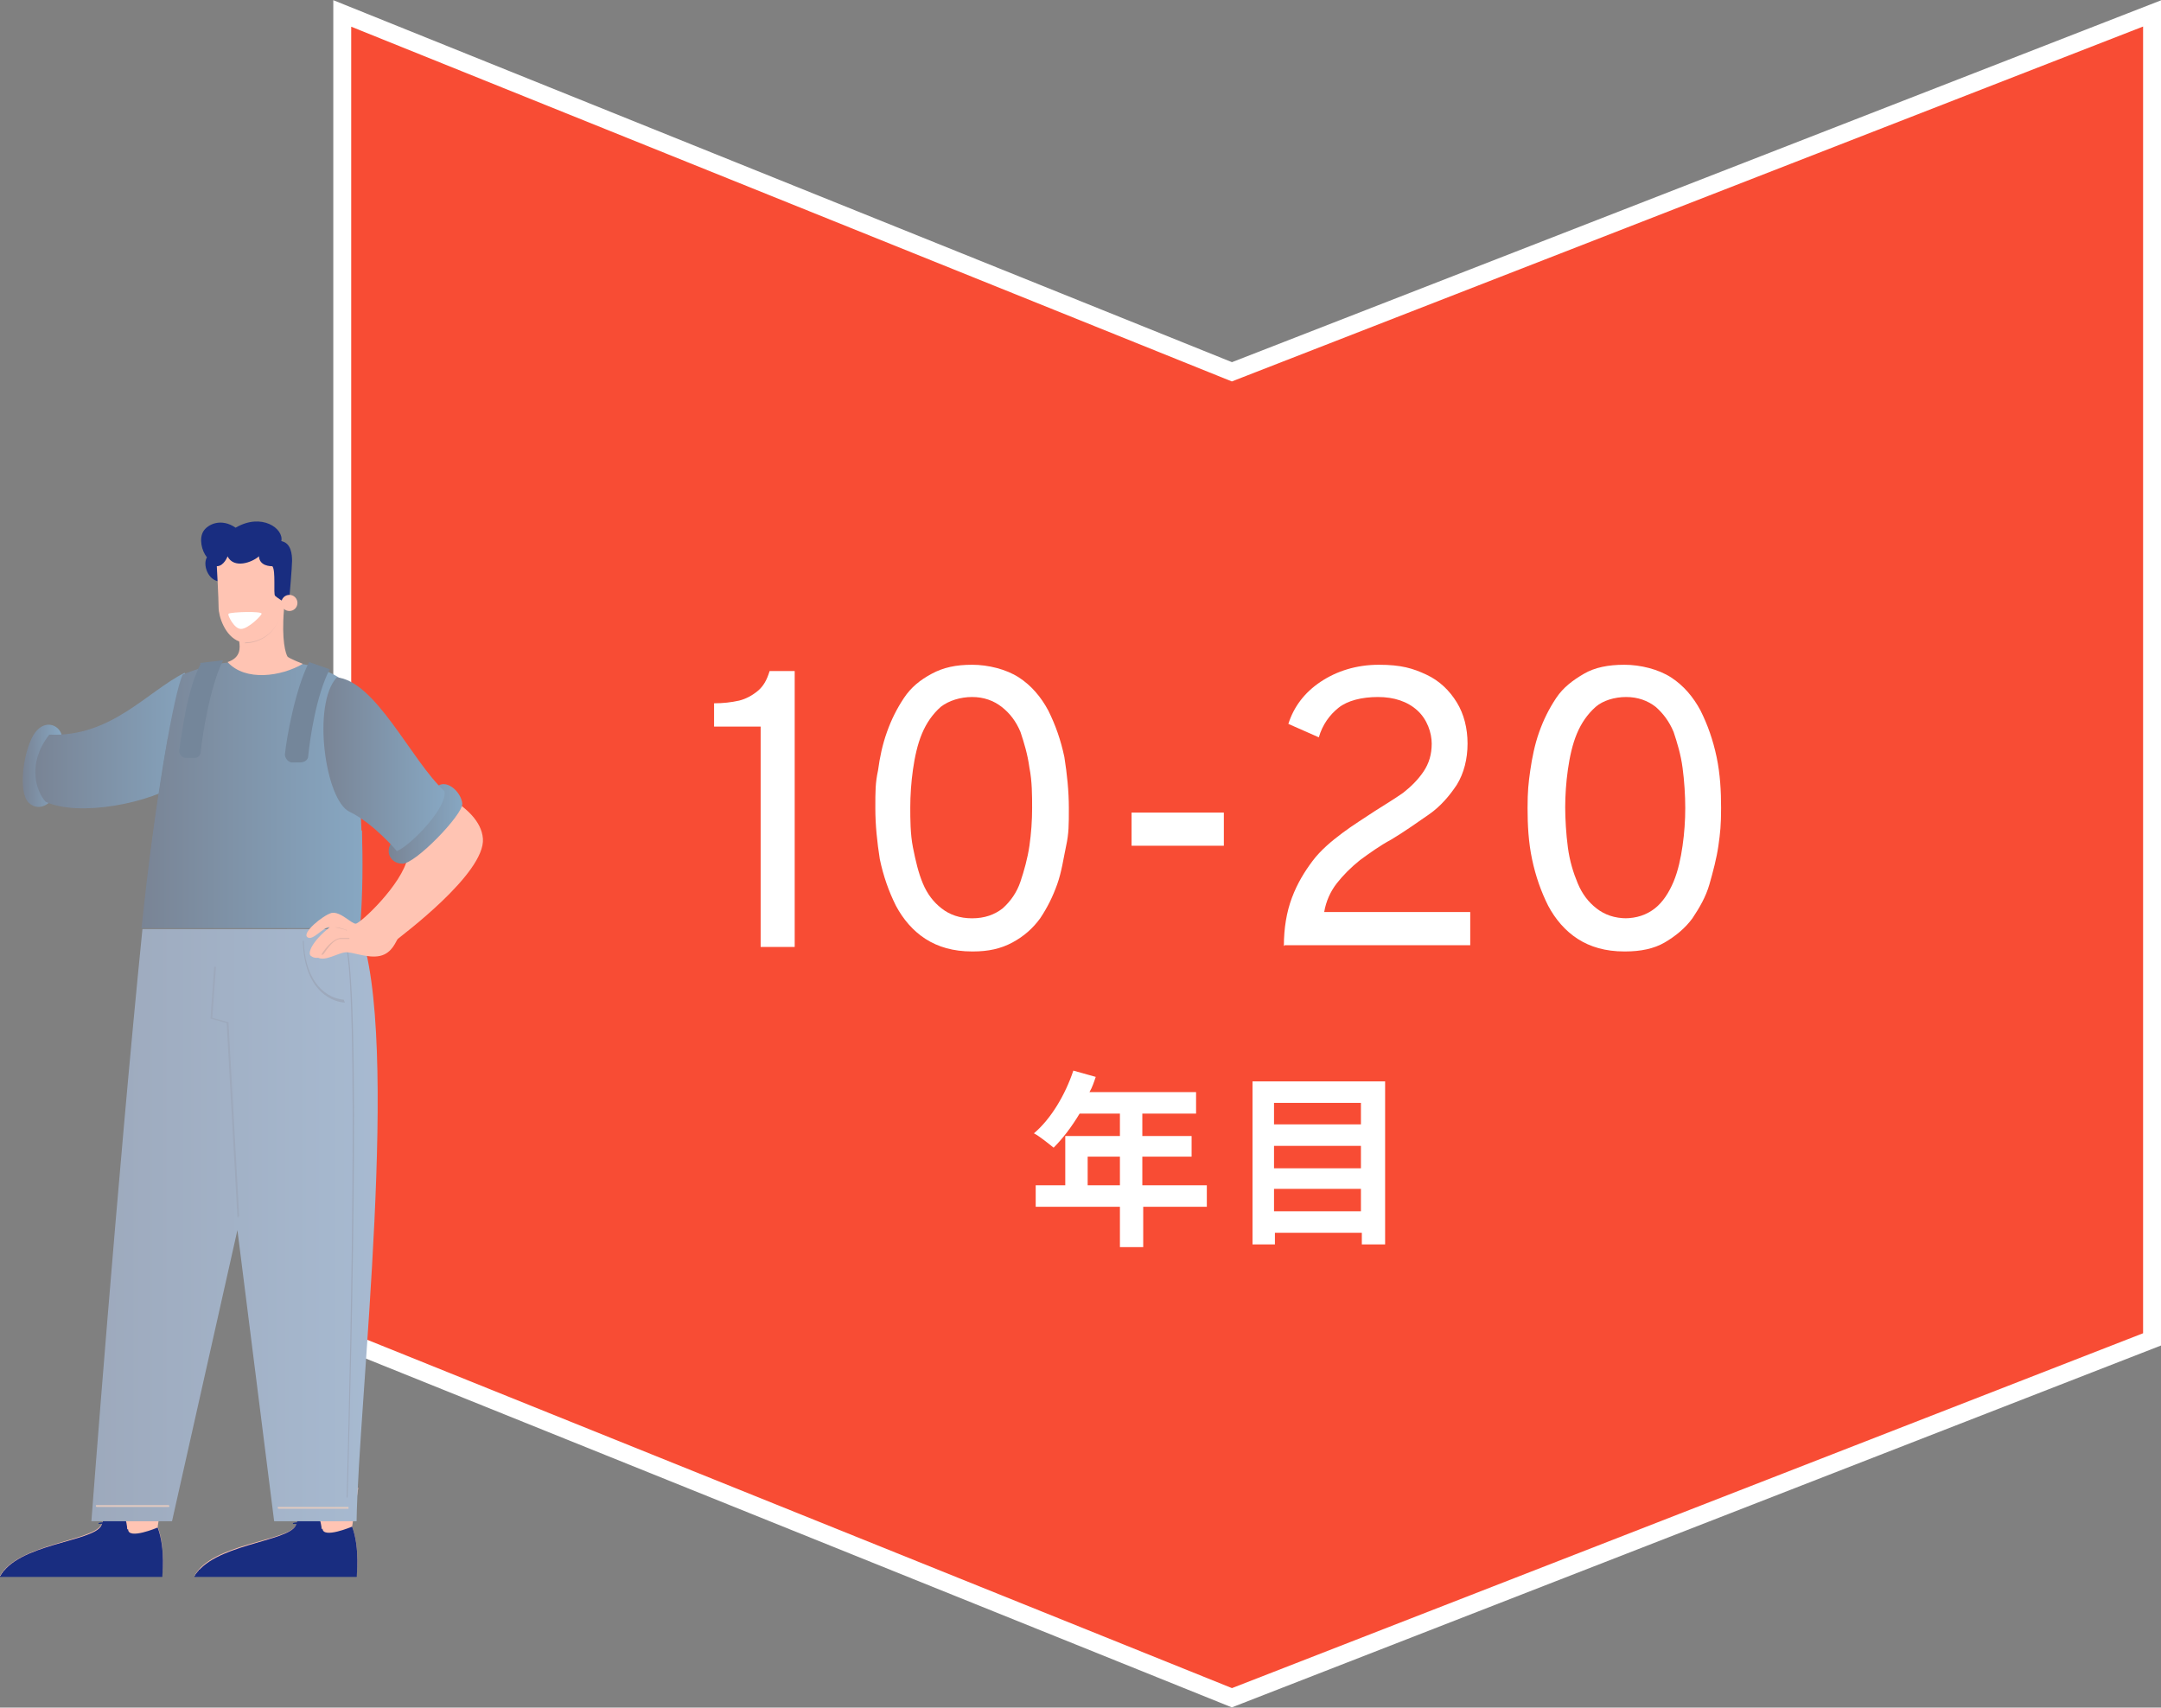 <?xml version="1.0" encoding="UTF-8"?>
<svg id="_レイヤー_1" data-name="レイヤー_1" xmlns="http://www.w3.org/2000/svg" xmlns:xlink="http://www.w3.org/1999/xlink" version="1.1" viewBox="0 0 241.2 190.6">
  <rect x="0" y="0" width="241.2" height="190.6" fill="#808080" stroke="none"/>
  <!-- Generator: Adobe Illustrator 29.1.0, SVG Export Plug-In . SVG Version: 2.1.0 Build 142)  -->
  <defs>
    <style>
      .st0 {
        fill: #e0b3a8;
      }

      .st1 {
        fill: #e0c9c0;
      }

      .st2 {
        fill: #74869a;
      }

      .st3 {
        fill: #192d80;
      }

      .st4 {
        isolation: isolate;
      }

      .st5 {
        fill: url(#_名称未設定グラデーション_6);
      }

      .st6 {
        fill: url(#_名称未設定グラデーション_5);
      }

      .st7 {
        fill: url(#_名称未設定グラデーション_4);
      }

      .st8 {
        fill: url(#_名称未設定グラデーション_3);
      }

      .st9 {
        fill: url(#_名称未設定グラデーション_2);
      }

      .st10 {
        fill: url(#_名称未設定グラデーション_7);
      }

      .st11 {
        mix-blend-mode: multiply;
      }

      .st12 {
        fill: #fff;
      }

      .st13 {
        fill: #ffc4b3;
      }

      .st14 {
        fill: #f84c34;
        stroke: #fff;
        stroke-miterlimit: 10;
        stroke-width: 2px;
      }

      .st15 {
        fill: #9da9bc;
      }

      .st16 {
        fill: url(#_名称未設定グラデーション);
      }
    </style>
    <linearGradient id="_名称未設定グラデーション" data-name="名称未設定グラデーション" x1="2.6" y1="104.4" x2="6.9" y2="104.4" gradientTransform="translate(0 189.9) scale(1 -1)" gradientUnits="userSpaceOnUse">
      <stop offset="0" stop-color="#798495"/>
      <stop offset="1" stop-color="#87a7c2"/>
    </linearGradient>
    <linearGradient id="_名称未設定グラデーション_2" data-name="名称未設定グラデーション 2" x1="4" y1="107.2" x2="23.2" y2="107.2" gradientTransform="translate(0 189.9) scale(1 -1)" gradientUnits="userSpaceOnUse">
      <stop offset="0" stop-color="#798495"/>
      <stop offset="1" stop-color="#87a7c2"/>
    </linearGradient>
    <linearGradient id="_名称未設定グラデーション_3" data-name="名称未設定グラデーション 3" x1="10.1" y1="53.2" x2="42.2" y2="53.2" gradientTransform="translate(0 189.9) scale(1 -1)" gradientUnits="userSpaceOnUse">
      <stop offset="0" stop-color="#9da9bc"/>
      <stop offset="1" stop-color="#a7bad1"/>
    </linearGradient>
    <linearGradient id="_名称未設定グラデーション_4" data-name="名称未設定グラデーション 4" x1="15.9" y1="101.2" x2="40.4" y2="101.2" gradientTransform="translate(0 189.9) scale(1 -1)" gradientUnits="userSpaceOnUse">
      <stop offset="0" stop-color="#798495"/>
      <stop offset="1" stop-color="#87a7c2"/>
    </linearGradient>
    <linearGradient id="_名称未設定グラデーション_5" data-name="名称未設定グラデーション 5" x1="15.9" y1="96.8" x2="40.4" y2="96.8" gradientTransform="translate(0 189.9) scale(1 -1)" gradientUnits="userSpaceOnUse">
      <stop offset="0" stop-color="#798495"/>
      <stop offset="1" stop-color="#87a7c2"/>
    </linearGradient>
    <linearGradient id="_名称未設定グラデーション_6" data-name="名称未設定グラデーション 6" x1="43.4" y1="98" x2="51.6" y2="98" gradientTransform="translate(0 189.9) scale(1 -1)" gradientUnits="userSpaceOnUse">
      <stop offset="0" stop-color="#798495"/>
      <stop offset="1" stop-color="#87a7c2"/>
    </linearGradient>
    <linearGradient id="_名称未設定グラデーション_7" data-name="名称未設定グラデーション 7" x1="36.1" y1="104.6" x2="49.7" y2="104.6" gradientTransform="translate(0 189.9) scale(1 -1)" gradientUnits="userSpaceOnUse">
      <stop offset="0" stop-color="#798495"/>
      <stop offset="1" stop-color="#87a7c2"/>
    </linearGradient>
  </defs>
  <g class="st4">
    <g id="_レイヤー_2">
      <g id="_文字">
        <g>
          <polygon class="st14" points="240.2 149.5 137.5 189.5 38.2 149.5 38.2 1.5 137.5 41.5 240.2 1.5 240.2 149.5"/>
          <g>
            <path class="st12" d="M134.8,134.7h-7.2v4.5h-2.6v-4.5h-9.4v-2.4h3.3v-5.5h6.1v-2.5h-4.5c-.9,1.5-1.9,2.8-2.9,3.8-.5-.4-1.6-1.3-2.2-1.6,1.9-1.6,3.5-4.3,4.4-7l2.5.7c-.2.6-.4,1.2-.7,1.7h11.9v2.4h-6v2.5h5.5v2.3h-5.5v3.2h7.2v2.4h0ZM125,132.3v-3.2h-3.6v3.2h3.6Z"/>
            <path class="st12" d="M154.6,120.7v18.2h-2.6v-1.3h-9.7v1.3h-2.5v-18.2h14.9ZM142.2,123.1v2.4h9.7v-2.4h-9.7ZM142.2,127.9v2.5h9.7v-2.5s-9.7,0-9.7,0ZM151.9,135.2v-2.5h-9.7v2.5h9.7Z"/>
          </g>
          <g>
            <path class="st12" d="M84.9,105.6v-24.5h-5.2v-2.6c1,0,1.9-.1,2.8-.3.8-.2,1.5-.6,2.1-1.1s1-1.2,1.3-2.2h2.8v30.8h-3.8,0Z"/>
            <path class="st12" d="M108.5,106.2c-2.1,0-3.8-.5-5.2-1.4-1.4-.9-2.5-2.2-3.3-3.7-.8-1.6-1.4-3.3-1.8-5.2-.3-1.9-.5-3.8-.5-5.7s0-2.8.3-4.2c.2-1.5.5-2.9,1-4.3s1.1-2.6,1.9-3.8,1.8-2,3.1-2.7,2.7-1,4.5-1,3.8.5,5.2,1.4,2.5,2.2,3.3,3.7c.8,1.6,1.4,3.3,1.8,5.2.3,1.9.5,3.8.5,5.7s0,2.8-.3,4.2-.5,2.9-1,4.3-1.1,2.6-1.9,3.8c-.8,1.1-1.8,2-3.1,2.7s-2.7,1-4.4,1h0ZM108.5,102.5c1.4,0,2.5-.4,3.4-1.1.9-.8,1.6-1.8,2-3s.8-2.6,1-4,.3-2.8.3-4.2,0-3-.3-4.5c-.2-1.5-.6-2.8-1-4-.5-1.2-1.2-2.1-2.1-2.8s-2-1.1-3.3-1.1-2.6.4-3.5,1.1c-.9.8-1.6,1.8-2.1,3-.5,1.2-.8,2.6-1,4-.2,1.4-.3,2.9-.3,4.2s0,3,.3,4.5.6,2.8,1.1,4,1.2,2.1,2.1,2.8,2,1.1,3.4,1.1h0Z"/>
            <path class="st12" d="M126.3,94.4v-3.7h10.3v3.7h-10.3Z"/>
            <path class="st12" d="M143.3,105.6c0-2,.3-3.8.9-5.4s1.4-2.9,2.3-4.1,2.1-2.2,3.3-3.1c1.2-.9,2.5-1.7,3.7-2.5,1.1-.7,2.1-1.3,3.1-2,.9-.7,1.7-1.5,2.3-2.4.6-.9.9-1.9.9-3.1s-.5-2.7-1.6-3.7-2.6-1.5-4.4-1.5-3.4.4-4.4,1.2c-1,.8-1.8,1.9-2.2,3.3l-3.4-1.5c.6-1.9,1.8-3.5,3.6-4.7s4-1.9,6.5-1.9,3.8.4,5.3,1.1,2.6,1.8,3.4,3.1c.8,1.3,1.2,2.9,1.2,4.6s-.4,3.3-1.2,4.6c-.8,1.2-1.8,2.4-3.1,3.3-1.3.9-2.7,1.9-4.2,2.8-1.3.7-2.4,1.5-3.5,2.3-1,.8-1.9,1.7-2.6,2.6-.7.9-1.2,2-1.4,3.2h16.3v3.7h-20.7,0Z"/>
            <path class="st12" d="M181.3,106.2c-2.1,0-3.8-.5-5.2-1.4-1.4-.9-2.5-2.2-3.3-3.7-.8-1.6-1.4-3.3-1.8-5.2s-.5-3.8-.5-5.7.1-2.8.3-4.2.5-2.9,1-4.3,1.1-2.6,1.9-3.8,1.9-2,3.1-2.7c1.2-.7,2.7-1,4.5-1s3.8.5,5.2,1.4,2.5,2.2,3.3,3.7c.8,1.6,1.4,3.3,1.8,5.2.4,1.9.5,3.8.5,5.7s-.1,2.8-.3,4.2-.6,2.9-1,4.3-1.1,2.6-1.9,3.8c-.8,1.1-1.9,2-3.1,2.7s-2.7,1-4.4,1h0ZM181.3,102.5c1.4,0,2.5-.4,3.4-1.1s1.6-1.8,2.1-3,.8-2.6,1-4,.3-2.8.3-4.2-.1-3-.3-4.5c-.2-1.5-.6-2.8-1-4-.5-1.2-1.2-2.1-2-2.8-.9-.7-2-1.1-3.3-1.1s-2.6.4-3.4,1.1c-.9.8-1.6,1.8-2.1,3-.5,1.2-.8,2.6-1,4-.2,1.4-.3,2.9-.3,4.2s.1,3,.3,4.5.6,2.8,1.1,4,1.2,2.1,2.1,2.8c.9.7,2,1.1,3.4,1.1h0Z"/>
          </g>
          <g>
            <path class="st16" d="M6.9,82.1c-.3-1.3-2.1-1.9-3.2,0s-1.7,6.3-.5,7.5c1.2,1.1,2.5,0,2.7-.6s.9-7,.9-7h0Z"/>
            <path class="st9" d="M20.6,75.1c-4.2,2.1-8.2,7.2-15.1,6.9-2.5,3.2-1.5,6.3-.4,7.5,3.7,1.7,11.7.2,15.3-2.3,3-2.1,4.2-6.5.2-12.1h0Z"/>
          </g>
          <g>
            <path class="st13" d="M40,166l-.7,4.4c.9,2.4.5,5.5.5,5.5h-18.1c1.9-3.6,10.4-3.9,11.3-5.6.9-1.8,1.3-6.9,1.3-6.9l5.7,2.7h0Z"/>
            <path class="st3" d="M35.9,170.7c0-.6-.5-2.9-2.1-3.6-.2,1.2-.5,2.5-.8,3.2-.9,1.8-9.4,2.1-11.3,5.7h18.1c0,0,.4-3.2-.5-5.6,0,0-3.3,1.4-3.3.2h0Z"/>
            <path class="st3" d="M22.2,175.3c-.2.2-.4.4-.5.7h18.1c0,0,0-.3,0-.8h-17.6Z"/>
            <path class="st3" d="M34.3,171.1s0,0,0,0c0,0-.3-.7-.8-1-.2,0-.5,0-.7,0,0,0-.1,0-.1,0,0,0,0-.1,0-.1.3-.1.6-.1.9,0,.6.3.9,1.1.9,1.1,0,0,0,.1,0,.1h0Z"/>
          </g>
          <g>
            <path class="st13" d="M18.3,166l-.7,4.4c.9,2.4.5,5.5.5,5.5H0c2-3.6,10.4-3.9,11.3-5.7.9-1.8,1.3-6.9,1.3-6.9l5.7,2.7Z"/>
            <path class="st3" d="M14.2,170.7c0-.6-.4-2.9-2.1-3.6-.2,1.2-.5,2.5-.8,3.2-.9,1.8-9.4,2-11.3,5.7h18.1s.4-3.1-.5-5.5c0,0-3.3,1.4-3.3.2Z"/>
            <path class="st3" d="M.5,175.3c-.2.2-.3.4-.5.7h18.1s0-.3,0-.7H.5s0,0,0,0Z"/>
            <path class="st3" d="M12.6,171.1s0,0,0,0c0,0-.3-.7-.8-1-.2-.1-.4,0-.7,0,0,0-.1,0-.1,0s0-.1,0-.1c.3-.1.6-.1.9,0,.6.3.9,1.1.9,1.1,0,0,0,.1,0,.1h0Z"/>
          </g>
          <path class="st8" d="M10.1,169.8h9.1l7.3-32.5,4.1,32.5h9.2c.2-13.3,5-53.8.3-66.1H15.9c-2.8,27.7-5.7,66.1-5.7,66.1Z"/>
          <path class="st7" d="M33.6,74.1l-7.4-.2c-2.9.1-5.8,1.4-5.8,1.4-.9,1.7-3.1,13.8-4.6,28.3h24.3c1.2-15-1.6-27.5-1.6-27.5-2.2-1.7-4.9-2-4.9-2h0Z"/>
          <path class="st6" d="M18.7,82.6c-.9,5.2-2,12.7-2.8,20.9h24.3c.3-3.8.3-7.5.2-10.8-3.1,0-4.8-3.6-4.9-9.6,0,0-10.8-.8-16.8-.6h0Z"/>
          <g class="st11">
            <path class="st15" d="M26.6,135.9s-.1,0-.1-.1l-1.2-21.6-1.8-.5s0,0,0-.1l.4-5.7c0,0,0,0,.1,0s.1,0,.1.1l-.4,5.6,1.8.5s0,0,0,0l1.2,21.6c0,0,0,.1-.1.1h0Z"/>
          </g>
          <g class="st11">
            <path class="st1" d="M18.8,168.2h-8c0,0-.1,0-.1-.1s0-.1.1-.1h8c0,0,.1,0,.1.1s0,.1-.1.1Z"/>
          </g>
          <g class="st11">
            <path class="st1" d="M38.9,168.4h-7.8c0,0-.1,0-.1-.1s0-.1.1-.1h7.8c0,0,0,0,0,.1s0,.1,0,.1Z"/>
          </g>
          <g class="st11">
            <path class="st15" d="M38.5,111.9h0c-1,0-4.5-.9-4.7-6.8,0,0,0-.1,0-.1s.1,0,.1,0c.1,3.8,1.8,6.3,4.5,6.6,0,0,0,0,0,.1,0,0,0,0,0,0h0Z"/>
          </g>
          <g class="st11">
            <path class="st15" d="M38.7,167.2h0c0,0,0,0,0-.1,0-.5,1.5-52.4,0-61.1,0,0,0-.1,0-.1,0,0,.1,0,.1,0,1.6,8.6,0,60.6,0,61.1,0,0,0,.1,0,.1h0Z"/>
          </g>
          <path class="st2" d="M22.4,74.1c-1.5,2.8-2.1,7.7-2.4,9.7,0,.4.3.8.8.8h.9c.4,0,.7-.3.7-.7.2-1.8,1-7.2,2.5-10.2l-2.6.3h0Z"/>
          <path class="st2" d="M34.5,73.9c-1.5,2.9-2.5,8.3-2.7,10.3,0,.4.3.8.7.9h1c.5,0,.9-.3.9-.7.2-2,.9-6.8,2.4-9.7,0,0-2.3-.8-2.3-.8Z"/>
          <g>
            <path class="st13" d="M45.5,95.7c-.6,3-5.3,7.4-5.8,7.4s-1.7-1.4-2.7-1.2c-1,.3-3.3,2.2-2.7,2.7.6.5,1.8-1.2,2.5-1.1-2,1.6-2.5,2.9-2.1,3.2s.8.2.8.2c.8.4,2.2-.5,3-.6s2.5.7,3.9.4c1.4-.3,1.8-1.7,2-1.9s9.8-7.3,9.5-11.2c-.3-3.9-7.1-6.1-7.1-6.1l-1.4,8.2h0Z"/>
            <path class="st5" d="M48.9,87.7c1.1-.7,2.6.8,2.7,2,.1,1.2-5.3,6.8-6.7,6.7-1.3,0-2.1-1.4-1-2.6,1-1.2,5-6.1,5-6.1Z"/>
            <path class="st10" d="M37.6,75.6c-2.8,3-1.3,13.7,1.4,15,2.7,1.3,5.3,4.4,5.3,4.4,1.5-.6,5.7-4.9,5.3-6.7-3.7-3.4-7.7-12.4-12.1-12.7h0Z"/>
            <g class="st11">
              <path class="st0" d="M38.6,103.8h0s-.7-.2-1.2-.3c0,0,0,0,0,0,0,0,0,0,0,0,.6,0,1.2.3,1.3.3,0,0,0,0,0,.1,0,0,0,0,0,0h0Z"/>
            </g>
            <g class="st11">
              <path class="st0" d="M35.9,106.6s0,0,0,0c0,0,0,0,0-.1.5-.8,1.3-1.7,2.1-1.8.7,0,1,0,1,0,0,0,0,0,0,.1,0,0,0,0-.1,0,0,0-.3,0-.9,0-.7,0-1.4,1-1.9,1.7,0,0,0,0,0,0Z"/>
            </g>
          </g>
          <g>
            <path class="st3" d="M31.4,60.4c.3-1.4-2.2-3.2-5.1-1.5-1.6-1.1-3.1-.4-3.6.4s-.2,2.2.4,2.9c-.5.8.1,2.6,1.4,2.7,1.3,0,3.2,0,3.4-.2.1-.2,2.8-2.8,2.8-2.8,0,0,.8-1.4.8-1.4Z"/>
            <path class="st3" d="M28.9,62c.5-.7,2-1.5,2.5-1.6,1.1.2,1.2,1.5,1.2,2.2s-.3,4.1-.3,4.1l-.6.6-2.5-.8-.5-3.8.3-.7h0Z"/>
            <path class="st13" d="M28.9,62c0,1.2,1.3,1.2,1.5,1.2.4.5.1,3.1.3,3.3s1,.7,1,.7l.3-.7-.3,1.5c-.3,3.5.2,5,.4,5.3.2.2,1.7.8,1.7.8-2.4,1.4-6.4,2-8.4-.2,1.5-.5,1.4-1.6,1.3-2.3-1.6-.6-2.3-2.8-2.3-3.8s-.2-4.6-.2-4.6c.8,0,1.2-1.1,1.2-1.1.7,1.4,2.7.7,3.5,0h0Z"/>
            <path class="st13" d="M33.2,67.3c0,.5-.4.9-.9.9s-.9-.4-.9-.9.4-.9.9-.9.9.4.9.9Z"/>
            <path class="st12" d="M25.5,68.5c.4-.2,3.7-.3,3.7,0,0,.2-1.5,1.7-2.3,1.7-.8,0-1.5-1.6-1.4-1.6Z"/>
            <g class="st11">
              <path class="st0" d="M27.4,71.7h-.3s0,0,0,0,0,0,0,0c1.6.1,3.5-.8,4.1-2.8,0,0,0,0,0,0,0,0,0,0,0,0-.6,2-2.4,2.9-3.9,2.9h0Z"/>
            </g>
          </g>
        </g>
      </g>
    </g>
  </g>
  <polygon class="st14" points="566.2 165.2 463.6 205.2 364.2 165.2 364.2 17.2 463.6 57.2 566.2 17.2 566.2 165.2"/>
</svg>